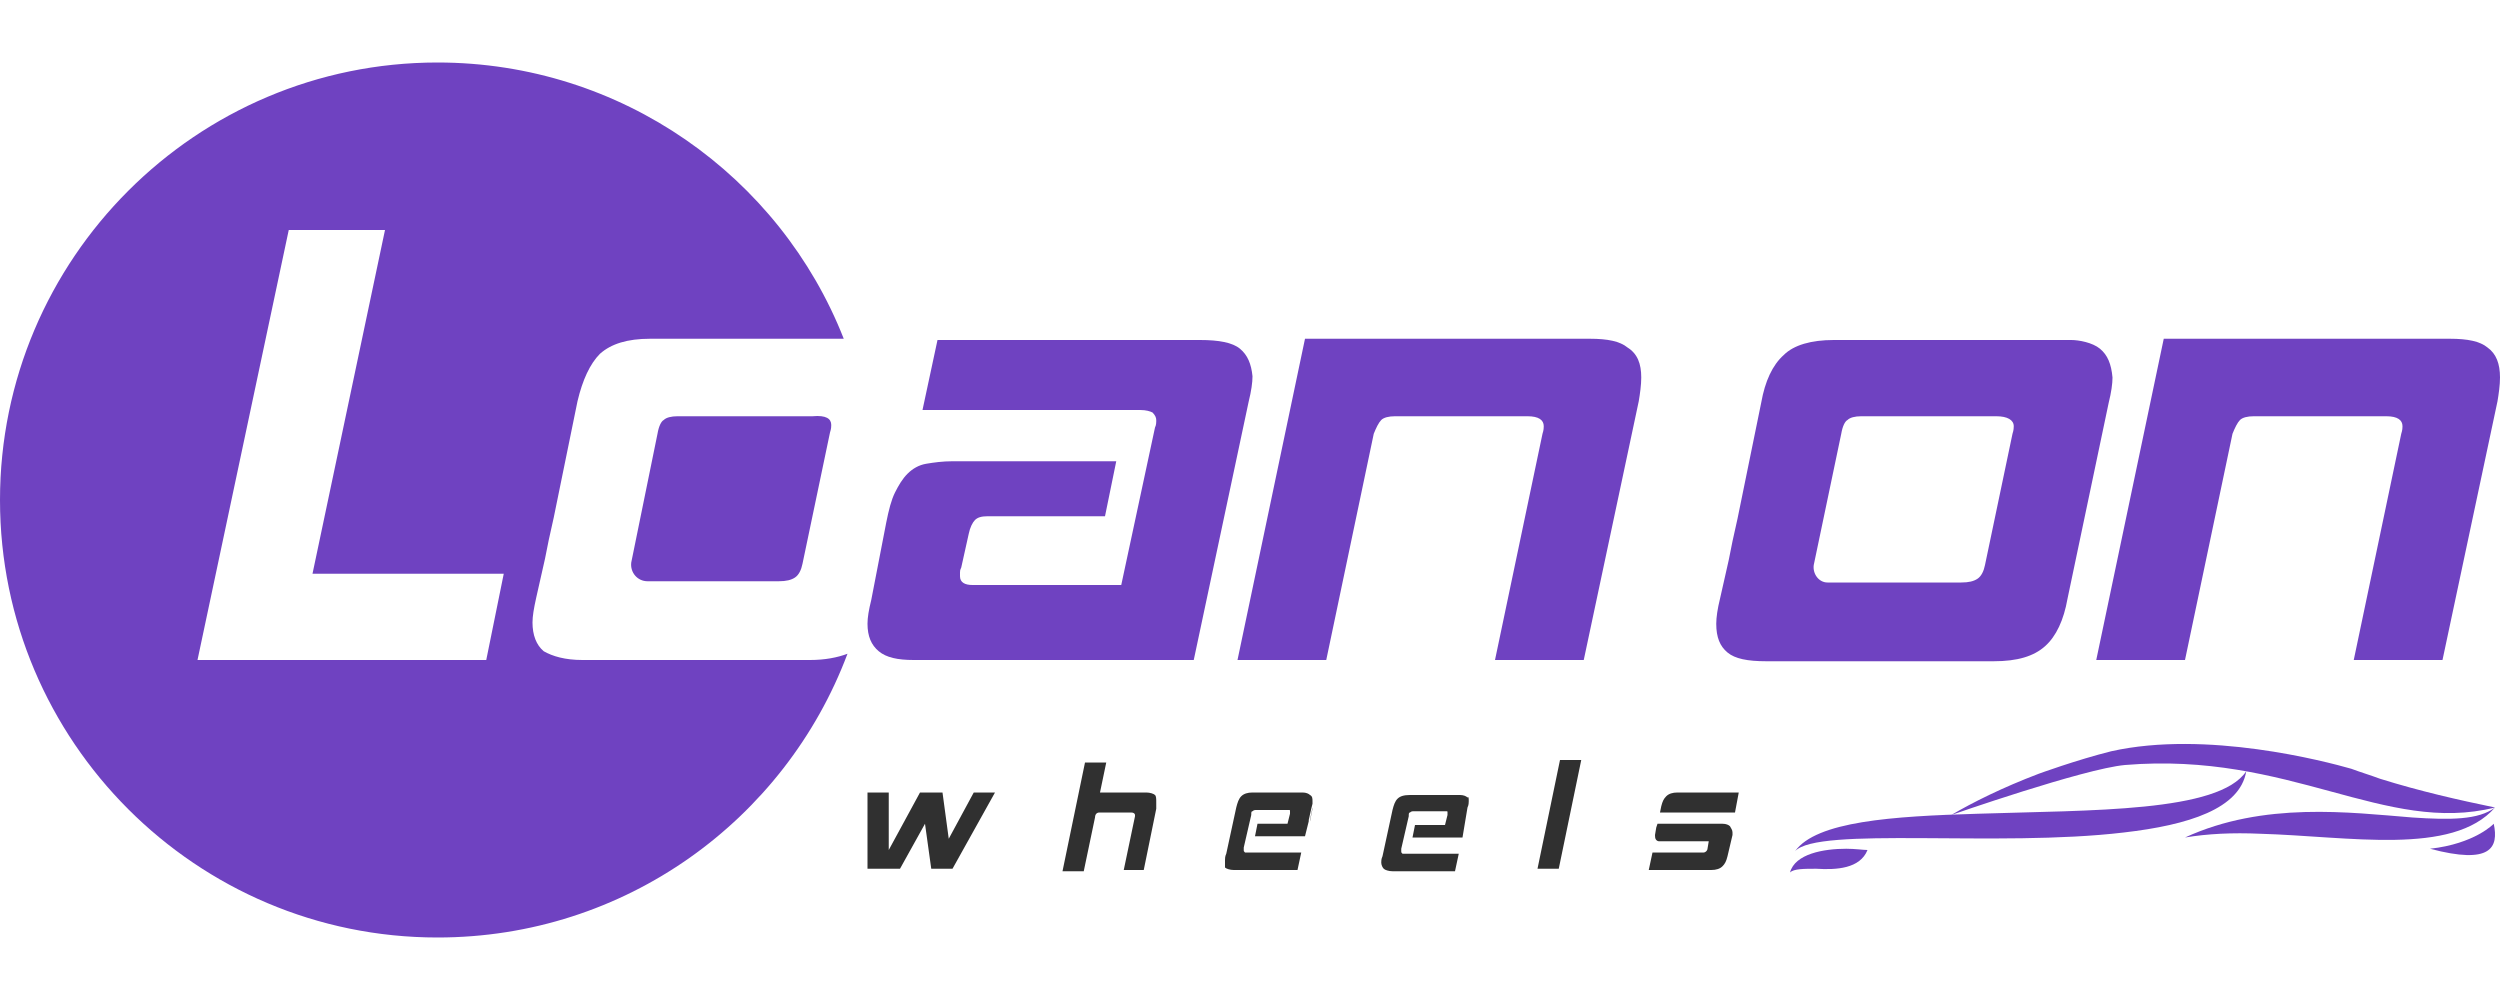 <?xml version="1.0" encoding="utf-8"?>
<!-- Generator: Adobe Illustrator 24.0.1, SVG Export Plug-In . SVG Version: 6.00 Build 0)  -->
<svg version="1.1" id="Layer_1" xmlns="http://www.w3.org/2000/svg" xmlns:xlink="http://www.w3.org/1999/xlink" x="0px" y="0px"
	 viewBox="0 0 200 80" style="enable-background:new 0 0 200 80;" xml:space="preserve">
<style type="text/css">
	.st0{fill:#6F42C1;}
	.st1{fill:#303030;}
	.st2{fill:none;}
</style>
<g>
	<path class="st0" d="M99.2,27.9c-0.6-0.5-1.7-0.7-3.2-0.7H75l-1.2,5.6h17.4c0.5,0,0.8,0.1,1,0.2c0.2,0.2,0.3,0.4,0.3,0.6
		c0,0.2,0,0.4-0.1,0.6l-2.7,12.6H77.8c-0.6,0-1-0.2-1-0.7c0-0.1,0-0.2,0-0.3c0-0.1,0-0.2,0.1-0.4l0.6-2.7c0.1-0.5,0.3-0.9,0.5-1.1
		c0.2-0.2,0.5-0.3,1-0.3h9.4l0.9-4.4H76.2c-0.8,0-1.5,0.1-2.1,0.2c-0.6,0.1-1.1,0.4-1.5,0.8c-0.4,0.4-0.7,0.9-1,1.5
		c-0.3,0.6-0.5,1.4-0.7,2.4L69.7,48c-0.2,0.8-0.3,1.4-0.3,1.9c0,1,0.3,1.7,0.9,2.2c0.6,0.5,1.5,0.7,2.8,0.7h22.4l4.4-20.7
		c0.2-0.8,0.3-1.5,0.3-2C100.1,29.1,99.8,28.4,99.2,27.9z"/>
	<path class="st0" d="M131.3,30.2c0,0.6-0.1,1.3-0.2,1.9l-4.4,20.7h-7.1l3.8-18.1c0.1-0.3,0.1-0.5,0.1-0.6c0-0.5-0.4-0.8-1.3-0.8
		h-10.6c-0.5,0-0.9,0.1-1.1,0.3c-0.2,0.2-0.4,0.6-0.6,1.1l-3.8,18.1h-7.1l5.4-25.7h22.8c1.4,0,2.4,0.2,3,0.7
		C131,28.3,131.3,29.1,131.3,30.2z"/>
	<g>
		<path class="st0" d="M143.6,52.8L143.6,52.8l0-0.1L143.6,52.8z"/>
		<path class="st0" d="M168,27.9c-0.6-0.5-1.7-0.7-2.3-0.7h-4.9v0h-14.1c-1.8,0-3.2,0.4-4,1.2c-0.9,0.8-1.5,2.1-1.8,3.8l-1.9,9.3
			l0,0l-0.4,1.8l-0.3,1.5l-0.7,3.1c-0.2,0.8-0.3,1.5-0.3,2c0,1.1,0.3,1.8,0.9,2.3c0.6,0.5,1.6,0.7,3.1,0.7h2.4l0-0.1l0,0.1h15.8
			c1.9,0,3.2-0.4,4.1-1.2c0.9-0.8,1.5-2.1,1.8-3.8l3.3-15.7c0.2-0.8,0.3-1.5,0.3-2C168.9,29.1,168.6,28.4,168,27.9z M161,34.7
			l-2.2,10.5c-0.1,0.5-0.3,0.9-0.6,1.1c-0.3,0.2-0.7,0.3-1.3,0.3h-10.7c-0.7,0-1.2-0.7-1.1-1.4l2.2-10.5c0.1-0.6,0.3-1,0.5-1.1
			c0.2-0.2,0.6-0.3,1.1-0.3h10.6l0,0h0.2c0.9,0,1.4,0.3,1.4,0.8C161.1,34.2,161.1,34.4,161,34.7z"/>
	</g>
	<g>
		<path class="st0" d="M44.7,52.8L44.7,52.8l0-0.1L44.7,52.8z"/>
	</g>
	<path class="st0" d="M200,30.2c0,0.6-0.1,1.3-0.2,1.9l-4.4,20.7h-7.1l3.8-18.1c0.1-0.3,0.1-0.5,0.1-0.6c0-0.5-0.4-0.8-1.3-0.8
		h-10.6c-0.5,0-0.9,0.1-1.1,0.3c-0.2,0.2-0.4,0.6-0.6,1.1l-3.8,18.1h-7.1l5.4-25.7H196c1.4,0,2.4,0.2,3,0.7
		C199.7,28.3,200,29.1,200,30.2z"/>
	<path class="st0" d="M64.8,52.8H49l0-0.1l0,0.1h-2.4c-1.4,0-2.4-0.3-3.1-0.7c-0.6-0.5-0.9-1.3-0.9-2.3c0-0.5,0.1-1.1,0.3-2l0.7-3.1
		l0.3-1.5l0.4-1.8l0,0l1.9-9.3c0.4-1.7,1-3,1.8-3.8c0.9-0.8,2.2-1.2,4-1.2h14.1v0h1.4C62.4,14.1,49.7,5,35,5C15.7,5,0,20.7,0,40
		c0,19.3,15.7,35,35,35c15,0,27.8-9.4,32.8-22.7C67,52.6,66,52.8,64.8,52.8z M38.9,52.8H15.8l7.3-34.4h7.7L25,45.9h15.3L38.9,52.8z"
		/>
	<path class="st0" d="M66.5,34c0,0.1,0,0.3-0.1,0.6l-2.2,10.5c-0.1,0.5-0.3,0.9-0.6,1.1c-0.3,0.2-0.7,0.3-1.3,0.3H51.8
		c-0.8,0-1.4-0.7-1.3-1.5l2.1-10.3c0.1-0.6,0.3-1,0.5-1.1c0.2-0.2,0.6-0.3,1.1-0.3h10.6l0,0h0.2C66.1,33.2,66.5,33.5,66.5,34z"/>
	<g>
		<g>
			<polygon class="st1" points="79.6,63.4 76.2,69.5 74.5,69.5 74,65.9 72,69.5 69.4,69.5 69.4,63.4 71.1,63.4 71.1,68 73.6,63.4 
				75.4,63.4 75.9,67.1 77.9,63.4 			"/>
			<path class="st1" d="M92.5,64.2c0,0.2,0,0.3,0,0.5l-1,4.9h-1.6l0.9-4.3c0-0.1,0-0.1,0-0.1c0-0.1-0.1-0.2-0.3-0.2H88
				c-0.1,0-0.2,0-0.3,0.1c0,0-0.1,0.1-0.1,0.3l-0.9,4.3h-1.7l1.8-8.7h1.7L88,63.4h3.7c0.3,0,0.6,0.1,0.7,0.2
				C92.5,63.7,92.5,63.9,92.5,64.2z"/>
			<path class="st1" d="M105,64.1c0,0.1,0,0.1,0,0.2l-0.1,0.4l-0.2,0.9l0,0.1l-0.3,1.2h-4l0.2-1h2.4l0.2-0.8c0,0,0-0.1,0-0.2
				c0-0.1,0-0.1-0.1-0.1c0,0-0.1,0-0.2,0h-2.4c-0.1,0-0.2,0-0.3,0.1c-0.1,0-0.1,0.1-0.1,0.3l-0.6,2.6c0,0,0,0.1,0,0.1
				c0,0,0,0.1,0,0.1c0,0.1,0,0.1,0.1,0.2c0,0,0.1,0,0.2,0h4.3l-0.3,1.4v0h-5.1c-0.3,0-0.6-0.1-0.7-0.2C98,69.3,98,69.1,98,68.8
				c0-0.1,0-0.3,0.1-0.5l0.8-3.7c0.1-0.4,0.2-0.7,0.4-0.9c0.2-0.2,0.5-0.3,0.9-0.3h4c0.3,0,0.5,0.1,0.6,0.2
				C105,63.7,105,63.9,105,64.1z"/>
			<path class="st1" d="M105,64.3c0,0.1,0,0.2,0,0.3l-0.2,1l0,0.1l0.2-1L105,64.3z"/>
			<path class="st1" d="M123,69.5l1.8-8.7h1.7l-1.8,8.7H123z"/>
			<path class="st1" d="M139.1,63.4l-0.3,1.6h-6l0.1-0.5c0.1-0.4,0.2-0.6,0.4-0.8c0.2-0.2,0.5-0.3,0.9-0.3H139.1z"/>
			<path class="st1" d="M117.5,64.1c0,0.1,0,0.3-0.1,0.5L117,67h-4l0.2-1h2.4l0.2-0.8c0,0,0-0.1,0-0.2c0-0.1,0-0.1-0.1-0.1
				c0,0-0.1,0-0.2,0h-2.4c-0.1,0-0.2,0-0.3,0.1c-0.1,0-0.1,0.1-0.1,0.3l-0.6,2.6c0,0,0,0.1,0,0.1c0,0,0,0.1,0,0.1
				c0,0.1,0,0.1,0.1,0.2c0,0,0.1,0,0.2,0h4.3l-0.3,1.4l0,0h-5c-0.3,0-0.6-0.1-0.7-0.2c-0.1-0.1-0.2-0.3-0.2-0.5c0-0.1,0-0.3,0.1-0.5
				l0.8-3.7c0.1-0.4,0.2-0.7,0.4-0.9c0.2-0.2,0.5-0.3,1-0.3h4c0.3,0,0.5,0.1,0.6,0.2C117.5,63.7,117.5,63.9,117.5,64.1z"/>
			<polygon class="st1" points="117.5,64.6 117,67 117,67 			"/>
		</g>
		<path class="st1" d="M132.7,67.3h4l-0.1,0.6c0,0.1-0.1,0.2-0.1,0.2c0,0-0.1,0.1-0.2,0.1h-4.1l-0.3,1.4h5c0.4,0,0.7-0.1,0.9-0.3
			c0.2-0.2,0.3-0.4,0.4-0.8l0.4-1.7c0,0,0-0.1,0-0.1c0,0,0-0.1,0-0.1c0-0.2-0.1-0.3-0.2-0.5c-0.1-0.1-0.3-0.2-0.6-0.2h-5.2l-0.1,0.3
			l-0.1,0.6c0,0.1,0,0.3,0.1,0.4C132.6,67.3,132.7,67.3,132.7,67.3z"/>
	</g>
	<line class="st2" x1="192.7" y1="66.4" x2="192.4" y2="67.6"/>
	<line class="st2" x1="192.3" y1="68.4" x2="192" y2="69.5"/>
	<line class="st2" x1="116.9" y1="62.4" x2="116.9" y2="62.5"/>
	<polyline class="st2" points="116.5,64.4 116.6,64.3 116.8,63.1 	"/>
	<g>
		<path class="st0" d="M179.7,61.7c-0.5,3-4.6,4.3-9.8,4.9c-10.1,1.2-24.5-0.5-26.3,1.5c1.7-2.4,7.8-2.8,14.6-3l0,0
			C167.3,64.8,177.5,65,179.7,61.7z"/>
		<path class="st0" d="M199.6,64.6c-8.8,2.2-16.4-4.5-29.6-3.4c-3.3,0.3-13.9,4-13.9,4c1.7-1,4.1-2.2,7-3.3c0,0,3-1.1,5.8-1.8
			c7.6-1.7,17.1,0.8,19.2,1.4c0,0,0,0,0,0c0.8,0.3,1.5,0.5,2.3,0.8C193.6,63.3,196.7,64,199.6,64.6z"/>
		<path class="st0" d="M199.6,64.6c-3.4,3.9-11.7,2.3-18.8,2.1c-2.2-0.1-4.2,0-6,0.3c6.3-2.9,13.2-2,18.2-1.6l0,0
			C196,65.6,198.3,65.6,199.6,64.6z"/>
		<path class="st0" d="M149.4,68c-0.6,1.5-2.5,1.6-4.1,1.5c-1,0-1.8,0-2.1,0.3c0.4-1.5,2.7-1.9,4.5-1.9
			C148.4,67.9,149.1,68,149.4,68z"/>
		<path class="st0" d="M194.4,67.9c3.6-0.4,5.1-2,5.1-2C199.9,67.8,199.3,69.2,194.4,67.9z"/>
	</g>
</g>
</svg>
